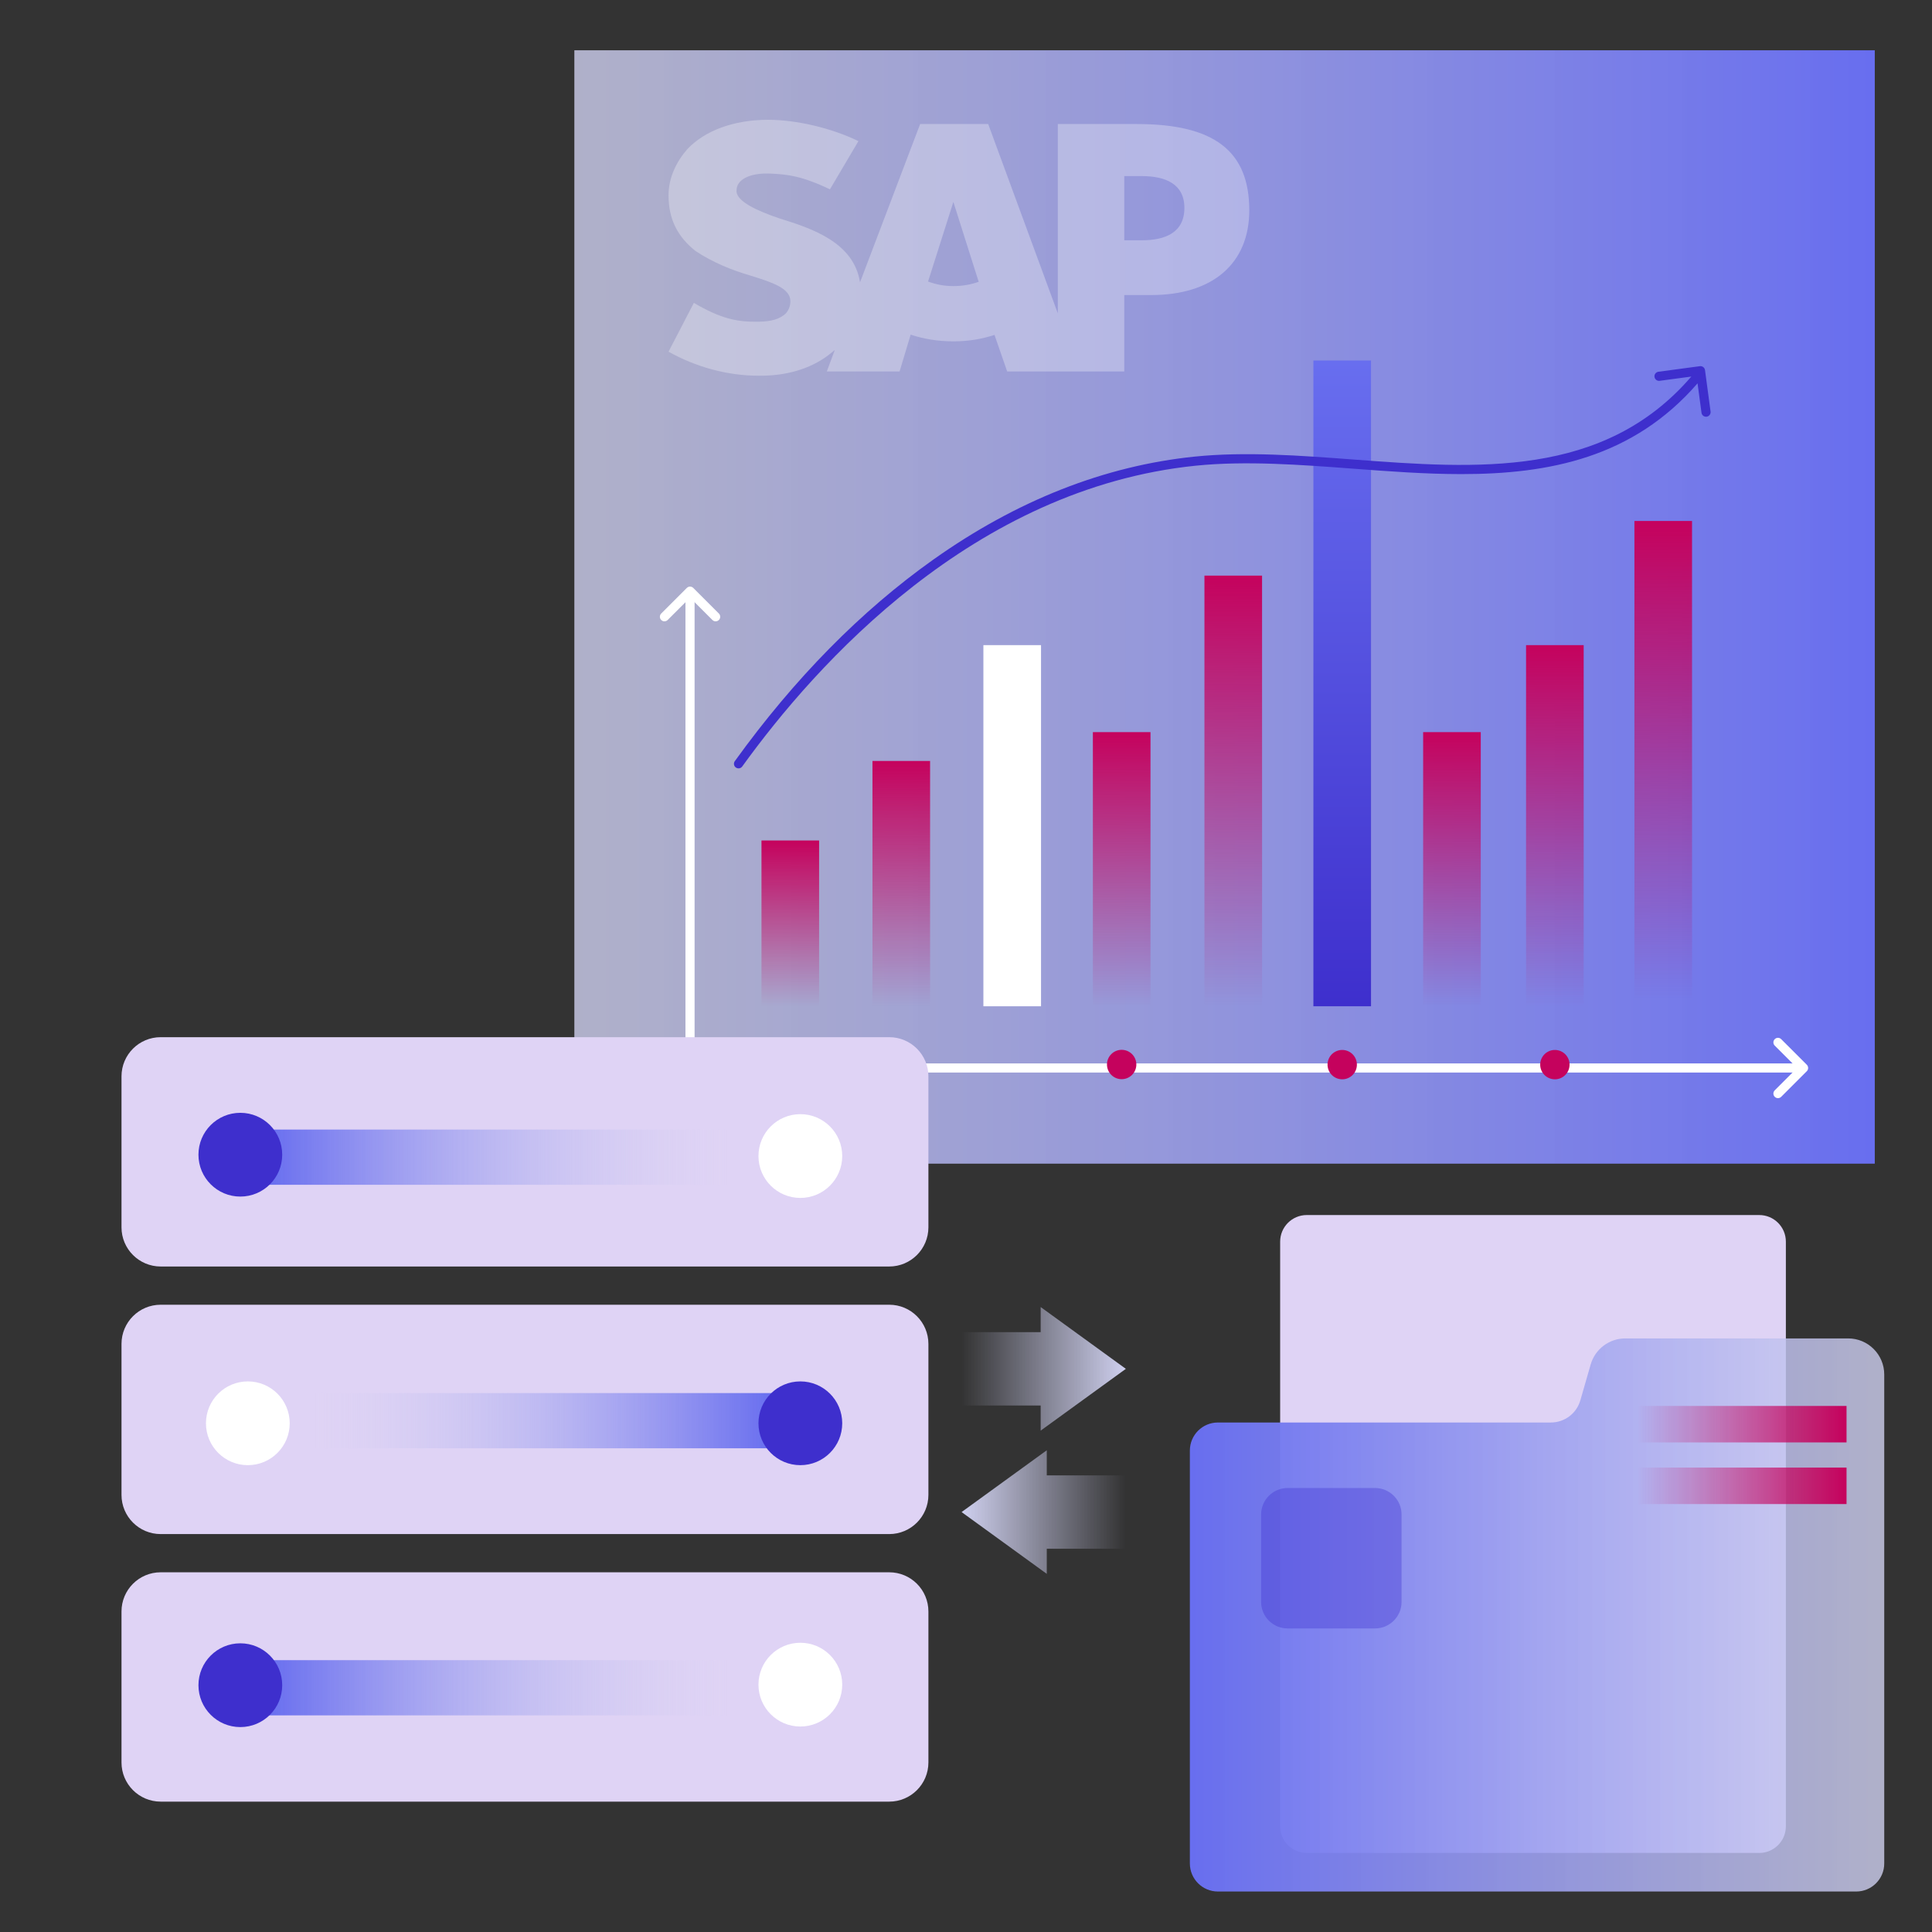 <svg width="190" height="190" viewBox="0 0 190 190" fill="none" xmlns="http://www.w3.org/2000/svg">
<rect x="0" y="0" width="190" height="190" fill="#333333" stroke="none"/>
<path d="M184.373 4.945H56.484V114.439H184.373V4.945Z" fill="url(#paint0_linear_3582_13534)"/>
<path opacity="0.3" fill-rule="evenodd" clip-rule="evenodd" d="M111.81 12.198L104.029 12.197V30.812L97.182 12.197H90.49L84.578 27.764C83.956 23.842 79.909 22.487 76.641 21.473C74.618 20.791 72.283 19.789 72.439 18.694C72.439 17.785 73.528 16.951 75.863 17.075C77.42 17.154 78.819 17.284 81.621 18.619L84.422 13.878C81.776 12.595 78.352 11.784 75.551 11.781C72.128 11.781 69.327 12.858 67.614 14.643C66.525 15.884 65.747 17.461 65.747 19.209C65.747 21.613 66.681 23.319 68.393 24.677C70.105 25.821 71.973 26.566 73.84 27.113C76.019 27.787 77.73 28.371 77.73 29.621C77.73 30.083 77.574 30.504 77.263 30.841C76.641 31.399 75.862 31.611 74.617 31.637C72.438 31.678 70.882 31.331 68.236 29.786L65.746 34.586C68.392 36.073 71.504 36.949 74.617 36.949L75.084 36.946C77.73 36.897 80.063 36.11 81.776 34.681C81.932 34.598 81.932 34.519 82.087 34.442L81.31 36.532H88.468L89.557 32.909C90.802 33.326 92.203 33.569 93.758 33.569C95.315 33.569 96.559 33.334 97.804 32.938L99.049 36.532H110.565V29.017H113.211C119.279 29.017 122.859 25.903 122.859 20.681C122.858 14.867 119.435 12.198 111.81 12.198ZM93.758 28.134C92.825 28.134 92.047 27.972 91.268 27.689L93.758 19.859L96.249 27.715C95.47 27.982 94.692 28.134 93.758 28.134ZM112.276 23.631H110.565V17.318H112.276C114.61 17.318 116.477 18.082 116.477 20.443C116.477 22.87 114.61 23.631 112.276 23.631Z" fill="white"/>
<path d="M176.559 105.479H67.86C67.612 105.479 67.41 105.278 67.41 105.03V58.895C67.41 58.647 67.612 58.445 67.86 58.445C68.108 58.445 68.309 58.647 68.309 58.895V104.58H176.559C176.807 104.58 177.008 104.781 177.008 105.03C177.008 105.278 176.807 105.479 176.559 105.479Z" fill="white"/>
<path d="M70.378 61.104C70.263 61.104 70.148 61.06 70.06 60.972L67.861 58.773L65.662 60.972C65.486 61.148 65.203 61.148 65.027 60.972C64.85 60.796 64.85 60.511 65.027 60.336L67.543 57.82C67.719 57.644 68.003 57.644 68.179 57.82L70.696 60.336C70.872 60.513 70.872 60.797 70.696 60.972C70.609 61.061 70.493 61.104 70.378 61.104Z" fill="white"/>
<path d="M174.852 107.996C174.737 107.996 174.622 107.952 174.534 107.864C174.358 107.688 174.358 107.404 174.534 107.228L176.733 105.029L174.534 102.83C174.358 102.654 174.358 102.371 174.534 102.195C174.71 102.018 174.994 102.018 175.17 102.195L177.687 104.711C177.772 104.796 177.819 104.91 177.819 105.029C177.819 105.148 177.772 105.262 177.687 105.347L175.17 107.864C175.083 107.952 174.968 107.996 174.852 107.996Z" fill="white"/>
<path d="M80.554 82.656H74.887V98.958H80.554V82.656Z" fill="url(#paint1_linear_3582_13534)"/>
<path d="M91.468 74.836H85.801V98.963H91.468V74.836Z" fill="url(#paint2_linear_3582_13534)"/>
<path d="M102.378 63.445H96.711V98.961H102.378V63.445Z" fill="white"/>
<path d="M155.745 63.445H150.078V98.961H155.745V63.445Z" fill="url(#paint3_linear_3582_13534)"/>
<path d="M113.144 72H107.477V98.961H113.144V72Z" fill="url(#paint4_linear_3582_13534)"/>
<path d="M145.624 72H139.957V98.961H145.624V72Z" fill="url(#paint5_linear_3582_13534)"/>
<path d="M124.116 56.609H118.449V98.962H124.116V56.609Z" fill="url(#paint6_linear_3582_13534)"/>
<path d="M134.831 35.453H129.164V98.96H134.831V35.453Z" fill="url(#paint7_linear_3582_13534)"/>
<path d="M166.401 51.234H160.734V98.434H166.401V51.234Z" fill="url(#paint8_linear_3582_13534)"/>
<path d="M168.224 40.474L167.677 36.398C167.644 36.152 167.417 35.979 167.171 36.012L163.095 36.559C162.849 36.592 162.676 36.819 162.709 37.064C162.742 37.31 162.968 37.482 163.214 37.451L166.33 37.033C157.717 47.034 145.226 46.1 133.142 45.194C127.903 44.801 122.486 44.395 117.501 44.903C108.642 45.806 99.99 49.214 91.786 55.032C84.685 60.067 78.117 66.736 72.265 74.853C72.119 75.054 72.165 75.335 72.366 75.481C72.446 75.538 72.537 75.566 72.629 75.566C72.768 75.566 72.906 75.501 72.993 75.38C80.269 65.29 95.738 48.027 117.591 45.798C122.496 45.298 127.873 45.702 133.074 46.091C136.622 46.357 140.203 46.625 143.718 46.625C152.368 46.625 160.614 44.998 166.943 37.699L167.332 40.593C167.362 40.819 167.555 40.983 167.777 40.983C167.797 40.983 167.817 40.982 167.837 40.98C168.083 40.947 168.257 40.72 168.224 40.474Z" fill="#3E2FCD"/>
<path d="M69.263 105.032C69.447 104.256 68.966 103.478 68.19 103.295C67.414 103.111 66.636 103.592 66.453 104.368C66.27 105.144 66.75 105.922 67.526 106.105C68.302 106.289 69.08 105.808 69.263 105.032Z" fill="#C5025D"/>
<path d="M90.037 105.376C90.22 104.599 89.74 103.822 88.963 103.638C88.187 103.455 87.41 103.936 87.226 104.712C87.043 105.488 87.524 106.266 88.3 106.449C89.076 106.632 89.854 106.152 90.037 105.376Z" fill="#C5025D"/>
<path d="M111.329 105.709C111.893 105.145 111.893 104.23 111.329 103.666C110.765 103.103 109.851 103.103 109.287 103.666C108.723 104.23 108.723 105.145 109.287 105.709C109.851 106.272 110.765 106.272 111.329 105.709Z" fill="#C5025D"/>
<path d="M133.404 105.032C133.587 104.256 133.107 103.478 132.331 103.295C131.555 103.111 130.777 103.592 130.594 104.368C130.41 105.144 130.891 105.922 131.667 106.105C132.443 106.289 133.221 105.808 133.404 105.032Z" fill="#C5025D"/>
<path d="M154.318 105.032C154.501 104.256 154.021 103.478 153.245 103.295C152.469 103.111 151.691 103.592 151.508 104.368C151.324 105.144 151.805 105.922 152.581 106.105C153.357 106.289 154.135 105.808 154.318 105.032Z" fill="#C5025D"/>
<path d="M87.45 124.553H15.802C13.674 124.553 11.949 122.828 11.949 120.7V105.853C11.949 103.725 13.674 102 15.802 102H87.45C89.578 102 91.303 103.725 91.303 105.853V120.701C91.302 122.828 89.577 124.553 87.45 124.553Z" fill="#DFD3F5"/>
<path d="M87.45 150.867H15.802C13.674 150.867 11.949 149.142 11.949 147.014V132.166C11.949 130.038 13.674 128.312 15.802 128.312H87.45C89.578 128.312 91.303 130.038 91.303 132.166V147.014C91.302 149.142 89.577 150.867 87.45 150.867Z" fill="#DFD3F5"/>
<path d="M87.45 177.179H15.802C13.674 177.179 11.949 175.454 11.949 173.326V158.478C11.949 156.35 13.674 154.625 15.802 154.625H87.45C89.578 154.625 91.303 156.35 91.303 158.478V173.326C91.302 175.455 89.577 177.179 87.45 177.179Z" fill="#DFD3F5"/>
<path d="M71.568 111.086H26.32V116.516H71.568V111.086Z" fill="url(#paint9_linear_3582_13534)"/>
<path d="M23.635 117.676C25.91 117.676 27.754 115.832 27.754 113.557C27.754 111.282 25.91 109.438 23.635 109.438C21.36 109.438 19.516 111.282 19.516 113.557C19.516 115.832 21.36 117.676 23.635 117.676Z" fill="#3E2FCD"/>
<path d="M71.568 163.266H26.32V168.696H71.568V163.266Z" fill="url(#paint10_linear_3582_13534)"/>
<path d="M23.635 169.848C25.91 169.848 27.754 168.004 27.754 165.729C27.754 163.454 25.91 161.609 23.635 161.609C21.36 161.609 19.516 163.454 19.516 165.729C19.516 168.004 21.36 169.848 23.635 169.848Z" fill="#3E2FCD"/>
<path d="M30.777 137H76.025V142.43H30.777V137Z" fill="url(#paint11_linear_3582_13534)"/>
<path d="M78.709 144.09C80.984 144.09 82.828 142.246 82.828 139.971C82.828 137.696 80.984 135.852 78.709 135.852C76.434 135.852 74.59 137.696 74.59 139.971C74.59 142.246 76.434 144.09 78.709 144.09Z" fill="#3E2FCD"/>
<path d="M78.709 117.809C80.984 117.809 82.828 115.964 82.828 113.69C82.828 111.415 80.984 109.57 78.709 109.57C76.434 109.57 74.59 111.415 74.59 113.69C74.59 115.964 76.434 117.809 78.709 117.809Z" fill="white"/>
<path d="M78.709 169.793C80.984 169.793 82.828 167.949 82.828 165.674C82.828 163.399 80.984 161.555 78.709 161.555C76.434 161.555 74.59 163.399 74.59 165.674C74.59 167.949 76.434 169.793 78.709 169.793Z" fill="white"/>
<path d="M24.373 144.09C26.648 144.09 28.492 142.246 28.492 139.971C28.492 137.696 26.648 135.852 24.373 135.852C22.098 135.852 20.254 137.696 20.254 139.971C20.254 142.246 22.098 144.09 24.373 144.09Z" fill="white"/>
<path d="M102.342 140.693L106.531 137.655L110.72 134.617L106.531 131.578L102.342 128.539V131.01H94.566V138.223H102.342V140.693Z" fill="url(#paint12_linear_3582_13534)"/>
<path d="M102.944 142.625L98.755 145.664L94.566 148.702L98.755 151.74L102.944 154.779V152.309H110.72V145.095H102.944V142.625Z" fill="url(#paint13_linear_3582_13534)"/>
<path d="M173.011 182.225H128.513C127.066 182.225 125.895 181.053 125.895 179.607V122.11C125.895 120.664 127.066 119.492 128.513 119.492H173.011C174.457 119.492 175.629 120.664 175.629 122.11V179.607C175.629 181.053 174.457 182.225 173.011 182.225Z" fill="#DFD3F5"/>
<path d="M156.432 134.19L155.417 137.713C155.045 139.005 153.863 139.894 152.519 139.894H119.774C118.251 139.894 117.016 141.129 117.016 142.653V183.261C117.016 184.784 118.251 186.019 119.774 186.019H182.544C184.068 186.019 185.303 184.784 185.303 183.261V144.678V139.894V135.173C185.303 133.213 183.714 131.625 181.755 131.625H159.84C158.26 131.624 156.869 132.67 156.432 134.19Z" fill="url(#paint14_linear_3582_13534)"/>
<path opacity="0.35" d="M135.227 160.146H126.63C125.19 160.146 124.023 158.98 124.023 157.54V148.943C124.023 147.503 125.19 146.336 126.63 146.336H135.227C136.667 146.336 137.834 147.503 137.834 148.943V157.54C137.834 158.979 136.666 160.146 135.227 160.146Z" fill="#3E2FCD"/>
<path d="M181.595 138.266H160.969V141.853H181.595V138.266Z" fill="url(#paint15_linear_3582_13534)"/>
<path d="M181.595 144.328H160.969V147.915H181.595V144.328Z" fill="url(#paint16_linear_3582_13534)"/>
<defs>
<linearGradient id="paint0_linear_3582_13534" x1="56.484" y1="59.692" x2="184.374" y2="59.692" gradientUnits="userSpaceOnUse">
<stop offset="1.61469e-07" stop-color="#CFD0EF" stop-opacity="0.8"/>
<stop offset="0.999" stop-color="#686EEF"/>
</linearGradient>
<linearGradient id="paint1_linear_3582_13534" x1="77.721" y1="98.959" x2="77.721" y2="82.657" gradientUnits="userSpaceOnUse">
<stop offset="1.61469e-07" stop-color="#C5025D" stop-opacity="0"/>
<stop offset="0.999" stop-color="#C5025D"/>
</linearGradient>
<linearGradient id="paint2_linear_3582_13534" x1="88.635" y1="98.964" x2="88.635" y2="74.836" gradientUnits="userSpaceOnUse">
<stop offset="1.61469e-07" stop-color="#C5025D" stop-opacity="0"/>
<stop offset="0.999" stop-color="#C5025D"/>
</linearGradient>
<linearGradient id="paint3_linear_3582_13534" x1="152.912" y1="98.961" x2="152.912" y2="63.445" gradientUnits="userSpaceOnUse">
<stop offset="1.61469e-07" stop-color="#C5025D" stop-opacity="0"/>
<stop offset="0.999" stop-color="#C5025D"/>
</linearGradient>
<linearGradient id="paint4_linear_3582_13534" x1="110.31" y1="98.96" x2="110.31" y2="71.999" gradientUnits="userSpaceOnUse">
<stop offset="1.61469e-07" stop-color="#C5025D" stop-opacity="0"/>
<stop offset="0.999" stop-color="#C5025D"/>
</linearGradient>
<linearGradient id="paint5_linear_3582_13534" x1="142.79" y1="98.96" x2="142.79" y2="71.999" gradientUnits="userSpaceOnUse">
<stop offset="1.61469e-07" stop-color="#C5025D" stop-opacity="0"/>
<stop offset="0.999" stop-color="#C5025D"/>
</linearGradient>
<linearGradient id="paint6_linear_3582_13534" x1="121.284" y1="98.961" x2="121.284" y2="56.609" gradientUnits="userSpaceOnUse">
<stop offset="1.61469e-07" stop-color="#C5025D" stop-opacity="0"/>
<stop offset="0.999" stop-color="#C5025D"/>
</linearGradient>
<linearGradient id="paint7_linear_3582_13534" x1="131.998" y1="98.961" x2="131.998" y2="35.453" gradientUnits="userSpaceOnUse">
<stop stop-color="#3E2FCD"/>
<stop offset="0.999" stop-color="#686EEF"/>
</linearGradient>
<linearGradient id="paint8_linear_3582_13534" x1="163.569" y1="98.434" x2="163.569" y2="51.234" gradientUnits="userSpaceOnUse">
<stop offset="1.61469e-07" stop-color="#C5025D" stop-opacity="0"/>
<stop offset="0.999" stop-color="#C5025D"/>
</linearGradient>
<linearGradient id="paint9_linear_3582_13534" x1="71.568" y1="113.801" x2="26.32" y2="113.801" gradientUnits="userSpaceOnUse">
<stop offset="1.61469e-07" stop-color="#CFD0EF" stop-opacity="0"/>
<stop offset="0.999" stop-color="#686EEF"/>
</linearGradient>
<linearGradient id="paint10_linear_3582_13534" x1="71.568" y1="165.981" x2="26.32" y2="165.981" gradientUnits="userSpaceOnUse">
<stop offset="1.61469e-07" stop-color="#CFD0EF" stop-opacity="0"/>
<stop offset="0.999" stop-color="#686EEF"/>
</linearGradient>
<linearGradient id="paint11_linear_3582_13534" x1="30.777" y1="139.715" x2="76.025" y2="139.715" gradientUnits="userSpaceOnUse">
<stop offset="1.61469e-07" stop-color="#CFD0EF" stop-opacity="0"/>
<stop offset="0.999" stop-color="#686EEF"/>
</linearGradient>
<linearGradient id="paint12_linear_3582_13534" x1="94.566" y1="134.616" x2="110.72" y2="134.616" gradientUnits="userSpaceOnUse">
<stop offset="1.61469e-07" stop-color="#CFD0EF" stop-opacity="0"/>
<stop offset="0.999" stop-color="#CFD0EF"/>
</linearGradient>
<linearGradient id="paint13_linear_3582_13534" x1="110.72" y1="148.702" x2="94.566" y2="148.702" gradientUnits="userSpaceOnUse">
<stop offset="1.61469e-07" stop-color="#CFD0EF" stop-opacity="0"/>
<stop offset="0.999" stop-color="#CFD0EF"/>
</linearGradient>
<linearGradient id="paint14_linear_3582_13534" x1="185.303" y1="158.821" x2="117.015" y2="158.821" gradientUnits="userSpaceOnUse">
<stop offset="1.61469e-07" stop-color="#CFD0EF" stop-opacity="0.8"/>
<stop offset="0.999" stop-color="#686EEF"/>
</linearGradient>
<linearGradient id="paint15_linear_3582_13534" x1="160.969" y1="140.059" x2="181.595" y2="140.059" gradientUnits="userSpaceOnUse">
<stop offset="1.61469e-07" stop-color="#C5025D" stop-opacity="0"/>
<stop offset="0.999" stop-color="#C5025D"/>
</linearGradient>
<linearGradient id="paint16_linear_3582_13534" x1="160.969" y1="146.122" x2="181.595" y2="146.122" gradientUnits="userSpaceOnUse">
<stop offset="1.61469e-07" stop-color="#C5025D" stop-opacity="0"/>
<stop offset="0.999" stop-color="#C5025D"/>
</linearGradient>
</defs>
</svg>
